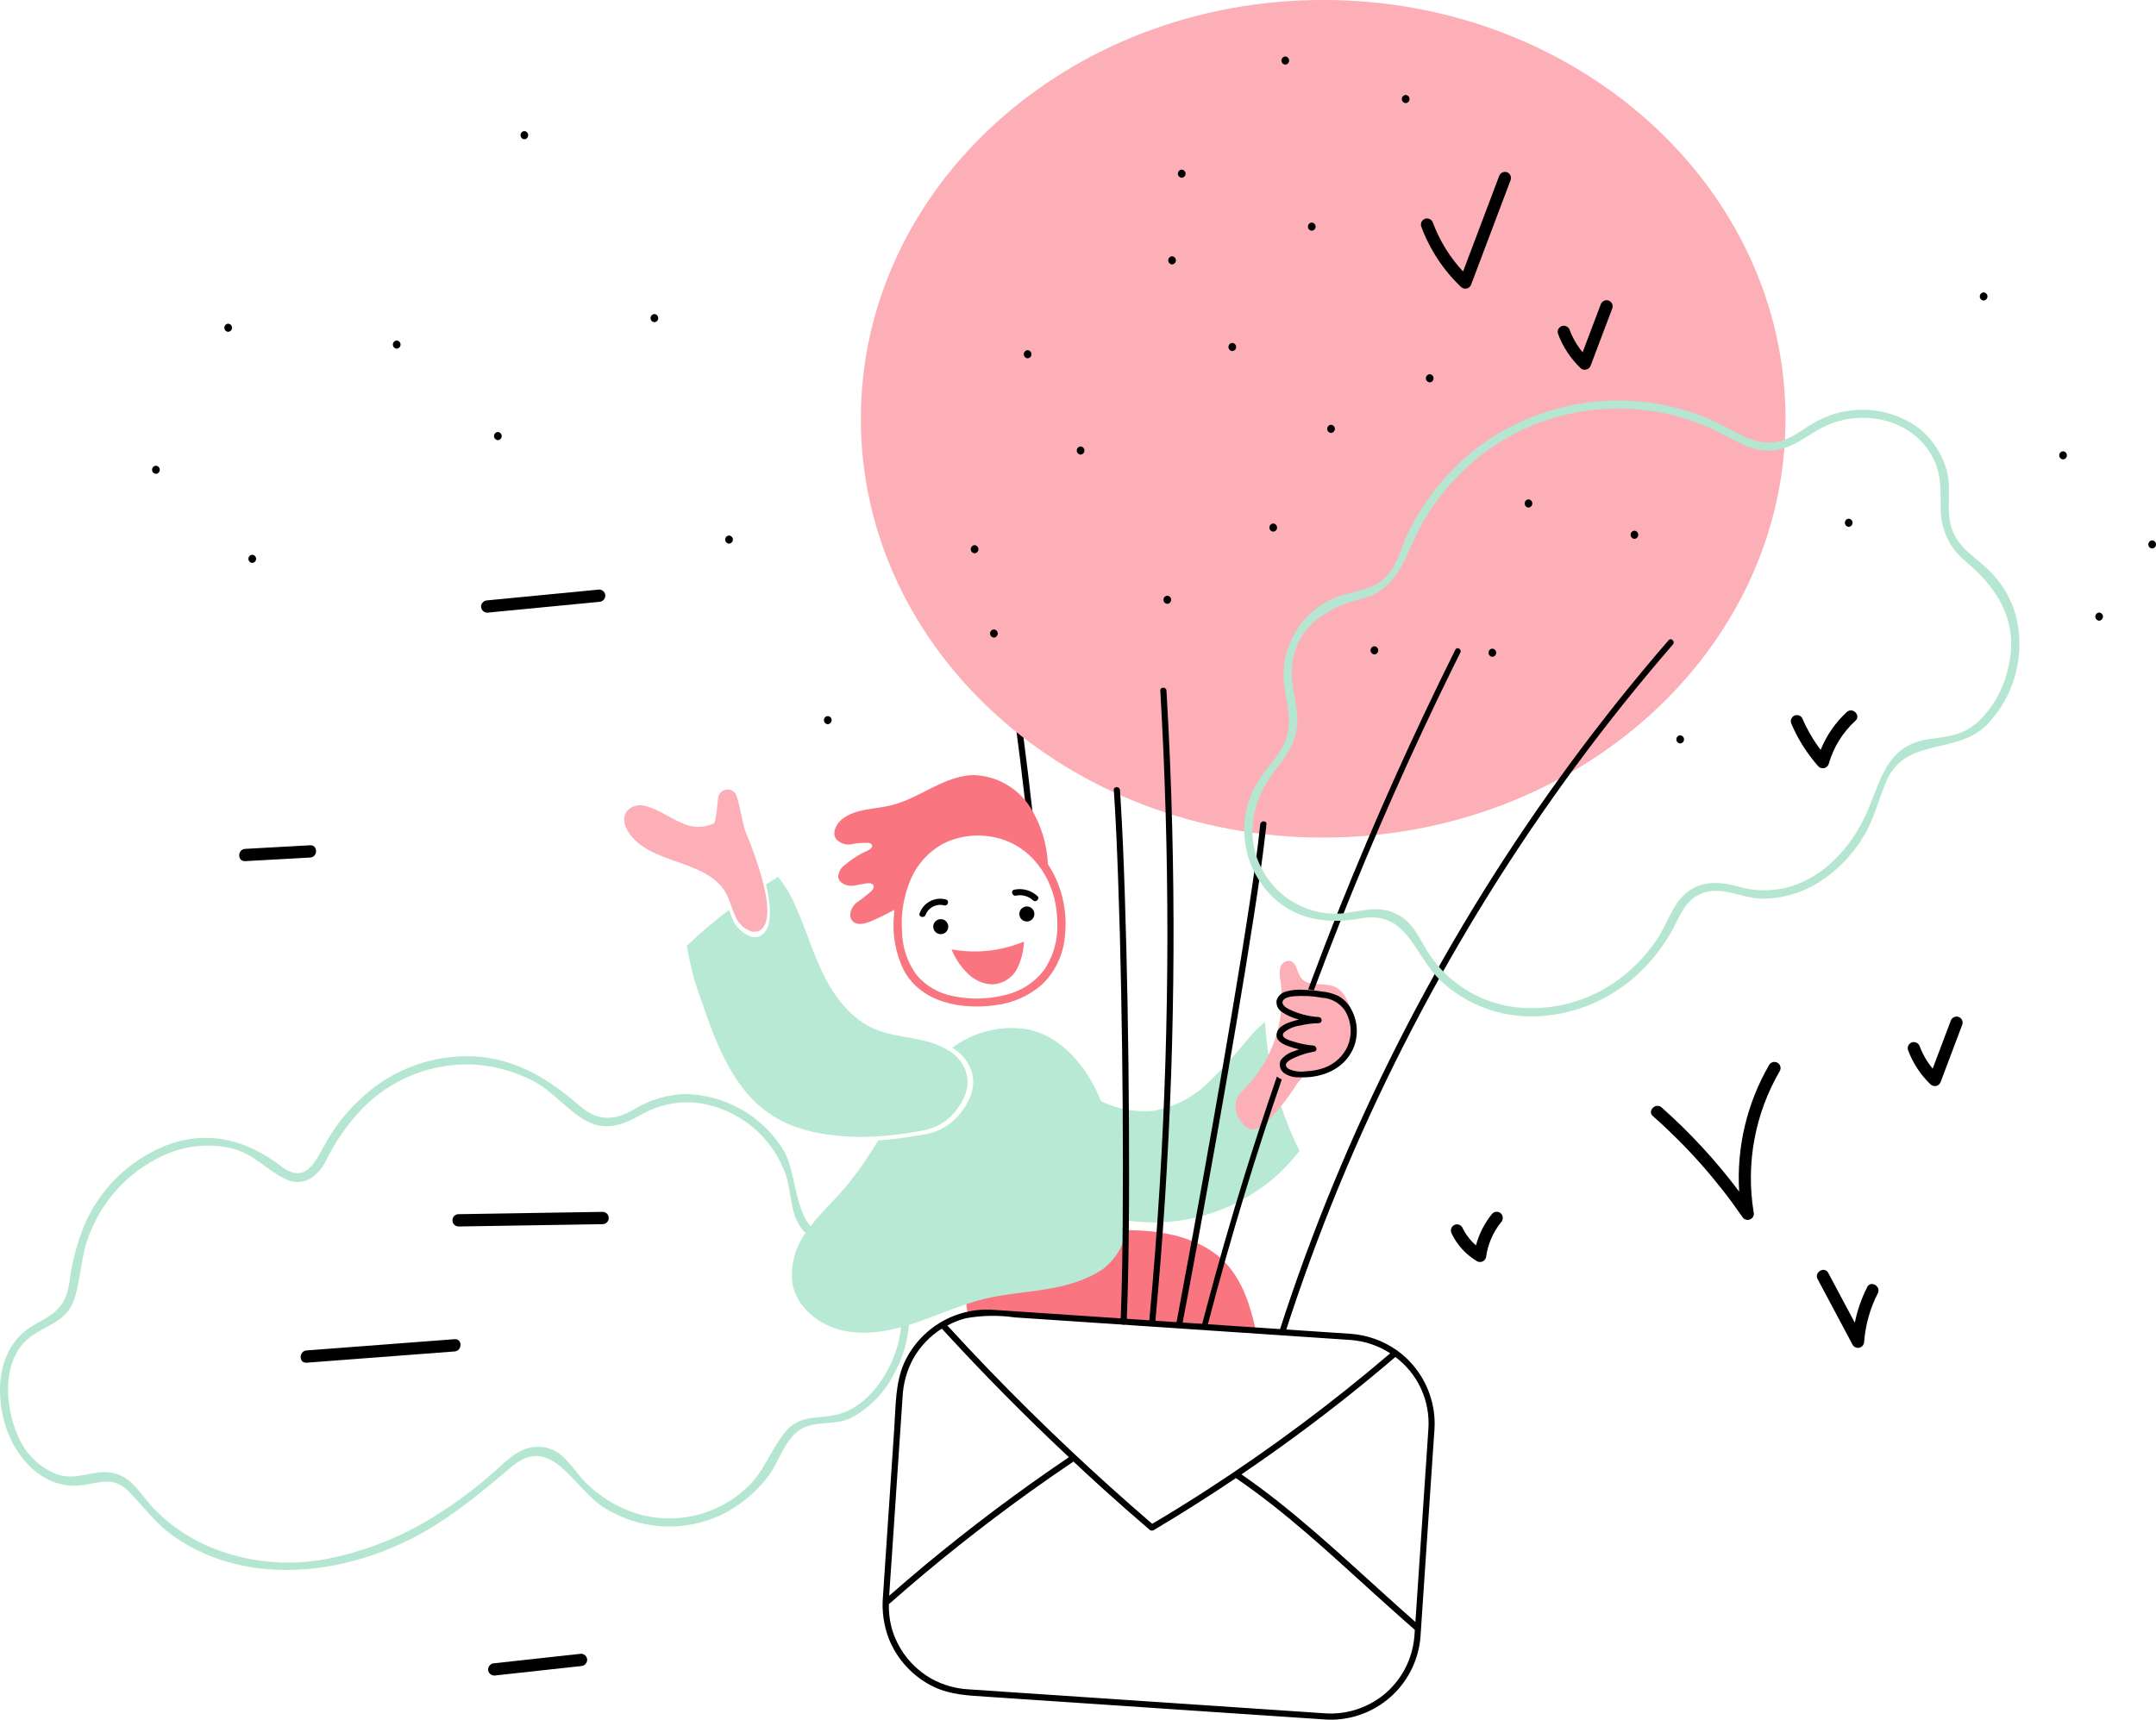 <?xml version="1.0" encoding="UTF-8" standalone="no"?>
<!-- Created with Inkscape (http://www.inkscape.org/) -->

<svg
   width="63.94mm"
   height="51.014mm"
   viewBox="0 0 63.94 51.014"
   version="1.1"
   id="svg2888"
   inkscape:version="1.2.2 (b0a84865, 2022-12-01)"
   sodipodi:docname="ballon.svg"
   xmlns:inkscape="http://www.inkscape.org/namespaces/inkscape"
   xmlns:sodipodi="http://sodipodi.sourceforge.net/DTD/sodipodi-0.dtd"
   xmlns="http://www.w3.org/2000/svg"
   xmlns:svg="http://www.w3.org/2000/svg">
  <sodipodi:namedview
     id="namedview2890"
     pagecolor="#ffffff"
     bordercolor="#666666"
     borderopacity="1.0"
     inkscape:showpageshadow="2"
     inkscape:pageopacity="0.0"
     inkscape:pagecheckerboard="0"
     inkscape:deskcolor="#d1d1d1"
     inkscape:document-units="mm"
     showgrid="false"
     inkscape:zoom="0.2102413"
     inkscape:cx="121.2892"
     inkscape:cy="95.128787"
     inkscape:window-width="1463"
     inkscape:window-height="456"
     inkscape:window-x="0"
     inkscape:window-y="44"
     inkscape:window-maximized="0"
     inkscape:current-layer="layer1" />
  <defs
     id="defs2885" />
  <g
     inkscape:label="Calque 1"
     inkscape:groupmode="layer"
     id="layer1"
     transform="translate(-71.854,-122.993)">
    <path
       d="m 98.411,160.681 c -0.15,-0.238 -0.345,-0.443 -0.575,-0.605 -0.23,-0.162 -0.489,-0.276 -0.764,-0.337 -0.143,-0.042 -0.292,-0.058 -0.441,-0.048 -1.291,-0.006 -1.058,-1.8 -1.549,-2.591 -0.305,-0.492 -0.728,-0.9 -1.229,-1.188 -0.502,-0.289 -1.067,-0.448 -1.645,-0.465 -0.546,0.01 -1.078,0.166 -1.543,0.452 -0.564,0.333 -1.073,0.368 -1.594,-0.081 -0.939,-0.808 -1.872,-1.409 -3.153,-1.488 -1.209,-0.056 -2.391,0.37 -3.288,1.184 -0.47,0.417 -0.864,0.914 -1.162,1.467 -0.305,0.566 -0.6,1.126 -1.272,0.612 -1.018,-0.78 -2.15,-1.093 -3.4,-0.628 -0.55,0.217 -1.05,0.542 -1.472,0.956 -0.422,0.414 -0.757,0.908 -0.985,1.453 -0.213,0.537 -0.356,1.098 -0.427,1.671 -0.123,0.747 -0.434,0.906 -1.055,1.257 -1.058,0.598 -1.175,1.958 -0.829,3.021 0.314,0.967 1.147,1.864 2.244,1.729 0.561,-0.069 0.953,-0.278 1.409,0.194 0.456,0.471 0.808,0.968 1.364,1.349 2.019,1.384 4.661,1.156 6.789,0.152 1.21,-0.571 2.198,-1.402 3.21,-2.256 1.164,-0.981 1.826,0.661 2.712,1.217 0.517,0.33 1.109,0.523 1.722,0.562 0.612,0.039 1.224,-0.079 1.778,-0.342 0.534,-0.265 1.002,-0.648 1.367,-1.121 0.334,-0.429 0.493,-1.112 0.967,-1.407 0.441,-0.276 1,-0.113 1.476,-0.331 0.541,-0.28 0.984,-0.719 1.269,-1.259 0.549,-0.947 0.692,-2.18 0.075,-3.131 z m -1.737,4.275 c -0.589,0.141 -1.11,-0.006 -1.546,0.533 -0.437,0.539 -0.612,1.174 -1.147,1.658 -0.432,0.399 -0.961,0.677 -1.534,0.807 -0.573,0.13 -1.171,0.107 -1.732,-0.067 -0.558,-0.181 -1.065,-0.491 -1.482,-0.904 -0.415,-0.411 -0.655,-0.997 -1.304,-1.065 -0.6,-0.063 -0.98,0.341 -1.389,0.707 -0.493,0.442 -1.019,0.846 -1.576,1.205 -1.024,0.682 -2.172,1.158 -3.378,1.4 -1.238,0.248 -2.524,0.102 -3.674,-0.419 -0.549,-0.257 -1.048,-0.61 -1.474,-1.041 -0.397,-0.404 -0.654,-0.984 -1.268,-1.089 -0.565,-0.097 -1.042,0.248 -1.624,0.05 -0.263,-0.103 -0.502,-0.258 -0.702,-0.457 -0.2,-0.199 -0.357,-0.437 -0.462,-0.699 -0.408,-0.908 -0.487,-2.357 0.45,-2.978 0.522,-0.346 1.036,-0.437 1.242,-1.117 0.186,-0.62 0.185,-1.262 0.435,-1.876 0.209,-0.543 0.527,-1.038 0.935,-1.453 0.408,-0.415 0.898,-0.742 1.438,-0.959 0.586,-0.228 1.227,-0.274 1.84,-0.134 0.658,0.162 1.017,0.629 1.587,0.908 0.534,0.261 0.96,-0.068 1.203,-0.524 0.283,-0.582 0.657,-1.117 1.106,-1.583 0.423,-0.427 0.93,-0.763 1.489,-0.985 0.559,-0.222 1.158,-0.325 1.759,-0.304 0.598,0.033 1.183,0.185 1.721,0.448 0.617,0.302 1.004,0.827 1.57,1.177 0.617,0.381 1.135,0.185 1.711,-0.135 0.518,-0.299 1.12,-0.419 1.713,-0.344 0.589,0.087 1.143,0.335 1.6,0.717 0.457,0.382 0.8,0.883 0.99,1.448 0.182,0.588 0.105,1.257 0.593,1.706 0.187,0.186 0.432,0.304 0.694,0.335 0.055,0.01 0.111,0.013 0.167,0.011 0.162,0.033 0.326,0.054 0.492,0.065 0.975,0.265 1.51,1.311 1.465,2.269 -0.05,1.047 -0.815,2.429 -1.907,2.69 z"
       fill="#b5e6d2"
       id="path2583"
       style="stroke-width:0.265" />
    <path
       d="m 102.5,147.305 c -0.05,-0.441 -0.099,-0.88 -0.152,-1.319 -0.184,-1.507 -0.389,-3.011 -0.617,-4.513 -0.018,-0.116 -0.193,-0.066 -0.176,0.048 0.27,1.785 0.508,3.574 0.715,5.367 0.068,0.144 0.146,0.283 0.232,0.417 z"
       fill="#000000"
       id="path2585"
       style="stroke-width:0.265" />
    <path
       d="m 102.93,148.628 c -0.024,-0.586 -0.197,-1.156 -0.503,-1.657 -0.179,-0.291 -0.427,-0.533 -0.722,-0.705 -0.295,-0.172 -0.628,-0.268 -0.969,-0.28 -0.877,0.01 -1.601,0.69 -2.454,0.898 -0.498,0.121 -1.065,0.092 -1.462,0.417 -0.171,0.139 -0.294,0.393 -0.172,0.578 0.056,0.064 0.127,0.113 0.208,0.141 0.08,0.028 0.167,0.034 0.25,0.018 0.167,-0.035 0.337,-0.048 0.507,-0.039 0.019,0.001 0.037,0.006 0.054,0.015 0.017,0.009 0.031,0.021 0.042,0.036 0.042,0.072 -0.052,0.144 -0.128,0.176 -0.243,0.108 -0.469,0.252 -0.67,0.426 -0.06,0.04 -0.11,0.094 -0.144,0.157 -0.035,0.063 -0.053,0.134 -0.054,0.206 0.025,0.17 0.223,0.259 0.394,0.255 0.171,-0.005 0.336,-0.071 0.507,-0.075 0.025,-0.004 0.051,-0.001 0.074,0.008 0.024,0.009 0.045,0.023 0.062,0.042 0.034,0.052 0,0.122 -0.039,0.169 -0.151,0.134 -0.309,0.258 -0.475,0.372 -0.148,0.137 -0.237,0.389 -0.096,0.533 0.13,0.134 0.353,0.081 0.526,0.01 0.245,-0.101 0.48,-0.22 0.714,-0.346 -0.007,0.066 -0.013,0.134 -0.017,0.201 -0.049,0.549 0.053,1.101 0.297,1.596 0.523,0.964 1.708,1.172 2.709,1.032 0.518,-0.059 1.005,-0.275 1.396,-0.62 0.369,-0.36 0.603,-0.836 0.661,-1.348 0.02,-0.144 0.029,-0.29 0.03,-0.436 0.003,-0.633 -0.18,-1.252 -0.526,-1.781 z m -0.124,3.158 c -0.279,0.355 -0.669,0.606 -1.106,0.714 -0.514,0.138 -1.053,0.153 -1.573,0.044 -0.429,-0.078 -0.817,-0.303 -1.097,-0.637 -0.271,-0.376 -0.42,-0.826 -0.426,-1.29 -0.038,-0.534 0.055,-1.07 0.269,-1.561 0.195,-0.441 0.53,-0.806 0.953,-1.036 0.477,-0.236 1.02,-0.301 1.539,-0.185 1.036,0.223 1.698,1.142 1.822,2.161 0.016,0.138 0.025,0.276 0.025,0.414 0.015,0.49 -0.127,0.972 -0.405,1.375 z"
       fill="#f97580"
       id="path2587"
       style="stroke-width:0.265" />
    <path
       d="m 111.095,147.84 c 7.573,0 13.711,-5.562 13.711,-12.424 0,-6.861 -6.139,-12.424 -13.711,-12.424 -7.573,0 -13.711,5.562 -13.711,12.424 0,6.861 6.139,12.424 13.711,12.424 z"
       fill="#fcafb7"
       id="path2589"
       style="stroke-width:0.265" />
    <path
       d="m 99.754,150.705 c 0.123,0 0.223,-0.1 0.223,-0.223 0,-0.123 -0.1,-0.223 -0.223,-0.223 -0.123,0 -0.223,0.1 -0.223,0.223 0,0.123 0.1,0.223 0.223,0.223 z"
       fill="#000000"
       id="path2591"
       style="stroke-width:0.265" />
    <path
       d="m 109.37,153.311 c -0.173,0.141 -0.333,0.298 -0.477,0.468 -0.382,0.479 -0.795,0.933 -1.236,1.358 -0.445,0.427 -1.009,0.71 -1.618,0.811 -0.66,0.054 -1.318,-0.116 -1.869,-0.482 -0.558,-0.345 -0.999,-0.843 -1.496,-1.271 -0.291,-0.25 -0.967,-0.18 -1.175,0.141 -0.183,0.341 -0.237,0.737 -0.151,1.114 0.249,1.612 1.491,2.999 3.031,3.538 0.778,0.253 1.603,0.328 2.414,0.22 0.811,-0.108 1.587,-0.396 2.272,-0.844 0.511,-0.33 0.96,-0.747 1.328,-1.231 -0.595,-1.192 -0.943,-2.493 -1.023,-3.823 z"
       fill="#b7e9d4"
       id="path2593"
       style="stroke-width:0.265" />
    <path
       d="m 102.307,150.329 c 0.123,0 0.223,-0.1 0.223,-0.223 0,-0.123 -0.1,-0.223 -0.223,-0.223 -0.123,0 -0.223,0.1 -0.223,0.223 0,0.123 0.1,0.223 0.223,0.223 z"
       fill="#000000"
       id="path2595"
       style="stroke-width:0.265" />
    <path
       d="m 102.219,150.926 c -0.007,0.309 -0.09,0.611 -0.243,0.88 -0.075,0.111 -0.174,0.203 -0.289,0.27 -0.116,0.067 -0.245,0.108 -0.378,0.118 -0.239,-0.002 -0.47,-0.085 -0.657,-0.234 -0.256,-0.216 -0.455,-0.493 -0.578,-0.804 0.722,0.132 1.467,0.052 2.145,-0.23 z"
       fill="#f97580"
       id="path2597"
       style="stroke-width:0.265" />
    <path
       d="m 99.302,150.135 c 0.041,-0.107 0.12,-0.196 0.223,-0.248 0.102,-0.052 0.22,-0.065 0.331,-0.036 0.114,0.028 0.163,-0.147 0.049,-0.176 -0.158,-0.041 -0.325,-0.022 -0.469,0.054 -0.144,0.076 -0.254,0.203 -0.309,0.357 -0.042,0.11 0.134,0.157 0.176,0.048 z"
       fill="#000000"
       id="path2599"
       style="stroke-width:0.265" />
    <path
       d="m 101.982,149.562 c 0.089,-0.019 0.182,-0.016 0.27,0.008 0.088,0.024 0.17,0.069 0.237,0.132 0.086,0.079 0.216,-0.05 0.129,-0.129 -0.09,-0.084 -0.2,-0.144 -0.319,-0.177 -0.119,-0.033 -0.244,-0.036 -0.365,-0.01 -0.115,0.024 -0.066,0.2 0.048,0.176 z"
       fill="#000000"
       id="path2601"
       style="stroke-width:0.265" />
    <path
       d="m 101.274,161.937 7.825,0.526 c -0.164,-0.74 -0.401,-1.499 -0.932,-2.039 -0.593,-0.603 -1.466,-0.843 -2.309,-0.915 -1.211,-0.087 -2.428,0.073 -3.575,0.47 -0.423,0.121 -0.821,0.32 -1.172,0.586 -0.175,0.134 -0.318,0.304 -0.421,0.499 -0.103,0.195 -0.163,0.409 -0.176,0.629 0.003,0.102 0.025,0.202 0.065,0.295 0.228,-0.049 0.462,-0.066 0.695,-0.051 z"
       fill="#f97580"
       id="path2603"
       style="stroke-width:0.265" />
    <path
       d="m 93.959,147.653 c -0.068,-0.167 -0.197,-0.933 -0.281,-1.097 -0.026,-0.046 -0.064,-0.083 -0.11,-0.108 -0.046,-0.025 -0.098,-0.037 -0.151,-0.034 -0.052,0.003 -0.103,0.02 -0.146,0.05 -0.043,0.03 -0.077,0.071 -0.098,0.119 -0.052,0.107 -0.056,0.782 -0.158,0.84 -0.147,0.068 -0.308,0.101 -0.47,0.099 -0.162,-0.003 -0.321,-0.042 -0.467,-0.114 -0.375,-0.155 -0.701,-0.414 -1.102,-0.51 -0.139,-0.036 -0.286,-0.016 -0.41,0.056 -0.289,0.178 -0.22,0.498 -0.075,0.723 0.628,0.977 2.32,0.794 2.89,1.807 0.116,0.205 0.169,0.439 0.265,0.655 0.04,0.111 0.104,0.212 0.188,0.295 0.084,0.083 0.184,0.147 0.296,0.188 0.228,0.059 1.044,0.001 -0.169,-2.968 z"
       fill="#fcafb7"
       id="path2605"
       style="stroke-width:0.265" />
    <path
       d="m 121.338,141.987 c -1.008,1.164 -1.968,2.365 -2.882,3.604 -0.915,1.241 -1.781,2.517 -2.597,3.827 -0.816,1.31 -1.578,2.649 -2.288,4.016 -0.707,1.364 -1.361,2.753 -1.96,4.167 -0.598,1.412 -1.14,2.846 -1.625,4.302 -0.061,0.183 -0.121,0.367 -0.18,0.551 -0.035,0.109 0.138,0.156 0.173,0.047 0.47,-1.459 0.998,-2.898 1.582,-4.317 0.584,-1.416 1.223,-2.809 1.918,-4.177 0.691,-1.363 1.435,-2.698 2.232,-4.006 0.797,-1.308 1.643,-2.582 2.538,-3.823 0.898,-1.245 1.845,-2.453 2.84,-3.626 0.125,-0.148 0.252,-0.295 0.378,-0.441 0.075,-0.086 -0.052,-0.212 -0.127,-0.125 z"
       fill="#000000"
       id="path2607"
       style="stroke-width:0.265" />
    <path
       d="m 111.962,153.271 c -0.055,-0.416 -0.181,-0.882 -0.569,-1.022 -0.317,-0.114 -0.747,0.025 -0.951,-0.243 -0.13,-0.171 -0.135,-0.477 -0.347,-0.51 -0.064,-0.002 -0.126,0.018 -0.177,0.057 -0.05,0.039 -0.085,0.095 -0.098,0.158 -0.023,0.125 -0.019,0.255 0.011,0.379 0.024,0.163 0.037,0.328 0.038,0.493 -0.026,0.022 -0.046,0.051 -0.058,0.084 -0.012,0.033 -0.015,0.068 -0.008,0.101 0.009,0.04 0.028,0.077 0.055,0.108 -0.07,0.941 -0.484,1.824 -1.162,2.481 -0.11,0.104 -0.18,0.244 -0.197,0.395 -0.018,0.151 0.019,0.302 0.103,0.429 0.129,0.194 0.275,0.349 0.459,0.312 0.18,-0.053 0.339,-0.161 0.456,-0.308 0.263,-0.279 0.501,-0.581 0.712,-0.901 0.092,-0.161 0.212,-0.304 0.356,-0.421 0.284,-0.004 0.561,-0.079 0.808,-0.219 0.169,-0.1 0.312,-0.238 0.418,-0.403 0.106,-0.165 0.171,-0.352 0.192,-0.547 0.012,-0.142 -2.7e-4,-0.284 -0.037,-0.422 z"
       fill="#fcafb7"
       id="path2609"
       style="stroke-width:0.265" />
    <path
       d="m 111.897,152.876 c -0.087,-0.141 -0.208,-0.257 -0.353,-0.338 -0.159,-0.075 -0.33,-0.12 -0.505,-0.134 -0.18,-0.027 -0.361,-0.044 -0.543,-0.049 -0.167,-0.012 -0.336,0.005 -0.498,0.05 -0.065,0.016 -0.125,0.048 -0.175,0.093 -0.05,0.045 -0.087,0.102 -0.108,0.166 -0.011,0.065 -0.003,0.133 0.023,0.194 0.026,0.061 0.069,0.113 0.124,0.15 0.154,0.105 0.325,0.182 0.505,0.228 l 0.007,0.002 c -0.055,0.013 -0.11,0.028 -0.163,0.044 -0.182,0.059 -0.434,0.139 -0.489,0.35 -0.056,0.211 0.146,0.323 0.311,0.386 0.114,0.043 0.23,0.078 0.348,0.105 -0.046,0.016 -0.093,0.03 -0.139,0.05 -0.157,0.045 -0.296,0.136 -0.4,0.261 -0.032,0.064 -0.042,0.136 -0.027,0.206 0.015,0.07 0.053,0.132 0.109,0.177 0.135,0.097 0.3,0.144 0.466,0.134 0.682,0.034 1.381,-0.257 1.629,-0.933 0.065,-0.188 0.087,-0.387 0.066,-0.584 -0.021,-0.197 -0.086,-0.387 -0.189,-0.557 z m -0.073,1.147 c -0.066,0.147 -0.161,0.28 -0.279,0.39 -0.118,0.111 -0.257,0.196 -0.408,0.253 -0.179,0.066 -0.367,0.101 -0.557,0.106 -0.173,0.026 -0.349,0.002 -0.509,-0.069 -0.228,-0.158 0.077,-0.29 0.206,-0.348 0.177,-0.077 0.362,-0.133 0.553,-0.166 0.108,-0.02 0.071,-0.171 -0.024,-0.179 -0.188,-0.016 -0.374,-0.052 -0.555,-0.108 -0.106,-0.033 -0.457,-0.112 -0.32,-0.28 0.136,-0.112 0.301,-0.183 0.476,-0.205 0.182,-0.045 0.369,-0.068 0.556,-0.07 0.024,-10e-4 0.045,-0.011 0.062,-0.028 0.016,-0.017 0.025,-0.04 0.025,-0.063 0,-0.024 -0.009,-0.046 -0.025,-0.063 -0.016,-0.017 -0.038,-0.027 -0.062,-0.028 -0.313,-0.02 -0.619,-0.102 -0.9,-0.242 -0.084,-0.044 -0.23,-0.142 -0.154,-0.254 0.062,-0.092 0.211,-0.111 0.311,-0.122 0.282,-0.021 0.565,-0.007 0.843,0.044 0.134,0.007 0.264,0.045 0.381,0.11 0.117,0.065 0.217,0.157 0.294,0.267 0.096,0.156 0.154,0.334 0.169,0.517 0.015,0.183 -0.015,0.368 -0.085,0.537 z"
       fill="#000000"
       id="path2611"
       style="stroke-width:0.265" />
    <path
       d="m 106.265,143.479 c 0.142,2.442 0.212,4.886 0.21,7.334 -0.003,2.432 -0.077,4.863 -0.224,7.292 -0.083,1.366 -0.188,2.73 -0.316,4.092 -0.011,0.114 0.171,0.113 0.182,0 0.228,-2.436 0.384,-4.877 0.469,-7.322 0.083,-2.43 0.094,-4.862 0.033,-7.295 -0.034,-1.367 -0.091,-2.734 -0.171,-4.101 -0.007,-0.114 -0.189,-0.115 -0.182,0 z"
       fill="#000000"
       id="path2613"
       style="stroke-width:0.265" />
    <path
       d="m 109.724,154.927 c -0.338,0.985 -0.665,1.972 -0.972,2.967 -0.399,1.292 -0.773,2.591 -1.12,3.898 -0.044,0.166 -0.088,0.331 -0.131,0.497 -0.006,0.021 -0.002,0.044 0.008,0.063 0.011,0.019 0.029,0.033 0.05,0.039 0.021,0.006 0.044,0.003 0.063,-0.008 0.019,-0.011 0.033,-0.029 0.039,-0.05 0.341,-1.308 0.707,-2.609 1.1,-3.903 0.347,-1.144 0.716,-2.282 1.106,-3.413 -0.052,-0.022 -0.101,-0.052 -0.144,-0.089 z"
       fill="#000000"
       id="path2615"
       style="stroke-width:0.265" />
    <path
       d="m 115.015,142.265 c -0.623,1.253 -1.221,2.517 -1.793,3.792 -0.567,1.265 -1.109,2.541 -1.625,3.826 -0.327,0.814 -0.639,1.634 -0.946,2.456 0.055,0.012 0.11,0.024 0.166,0.035 0.239,-0.642 0.485,-1.282 0.737,-1.92 0.513,-1.298 1.052,-2.586 1.617,-3.864 0.561,-1.267 1.147,-2.522 1.758,-3.767 0.078,-0.158 0.156,-0.317 0.235,-0.475 0.048,-0.096 -0.1,-0.181 -0.148,-0.084 z"
       fill="#000000"
       id="path2617"
       style="stroke-width:0.265" />
    <path
       d="m 109.229,147.445 c -0.082,0.781 -0.197,1.558 -0.314,2.333 -0.16,1.055 -0.331,2.108 -0.509,3.16 -0.193,1.15 -0.392,2.3 -0.595,3.449 -0.189,1.071 -0.382,2.141 -0.578,3.211 -0.149,0.813 -0.3,1.625 -0.453,2.438 l -0.043,0.226 c -0.022,0.114 0.153,0.163 0.175,0.048 0.148,-0.775 0.293,-1.552 0.435,-2.328 0.193,-1.054 0.384,-2.108 0.572,-3.163 0.204,-1.149 0.403,-2.299 0.599,-3.449 0.181,-1.072 0.358,-2.144 0.524,-3.219 0.127,-0.824 0.251,-1.65 0.345,-2.478 0.009,-0.076 0.017,-0.153 0.025,-0.229 0.012,-0.116 -0.17,-0.115 -0.182,0 z"
       fill="#000000"
       id="path2619"
       style="stroke-width:0.265" />
    <path
       d="m 131.609,141.153 c -0.16,-0.499 -0.447,-0.947 -0.832,-1.302 -0.405,-0.374 -0.844,-0.619 -1.035,-1.167 -0.194,-0.557 0,-1.146 -0.151,-1.717 -0.144,-0.546 -0.475,-1.024 -0.936,-1.35 -0.43,-0.283 -0.928,-0.444 -1.443,-0.466 -0.514,-0.023 -1.024,0.094 -1.478,0.338 -0.458,0.243 -0.794,0.6 -1.344,0.63 -0.599,0.034 -1.065,-0.334 -1.581,-0.576 -1.105,-0.525 -2.33,-0.748 -3.549,-0.645 -1.219,0.102 -2.39,0.526 -3.392,1.228 -0.922,0.663 -1.674,1.534 -2.196,2.542 -0.233,0.452 -0.336,1.013 -0.679,1.398 -0.441,0.496 -1.118,0.439 -1.677,0.716 -0.497,0.244 -0.899,0.646 -1.143,1.143 -0.243,0.497 -0.315,1.062 -0.202,1.604 0.091,0.513 0.191,0.962 -0.012,1.471 -0.201,0.503 -0.652,0.856 -0.896,1.342 -0.237,0.458 -0.341,0.973 -0.3,1.486 0.04,0.514 0.223,1.006 0.528,1.421 0.715,0.973 1.781,1.198 2.91,0.99 1.384,-0.255 1.572,1.07 2.38,1.847 0.399,0.375 0.873,0.662 1.39,0.842 0.517,0.18 1.067,0.25 1.613,0.205 1.036,-0.077 2.018,-0.497 2.789,-1.193 0.405,-0.365 0.75,-0.79 1.024,-1.261 0.268,-0.458 0.403,-0.992 0.948,-1.192 0.579,-0.215 1.168,0.154 1.758,0.165 0.606,0.002 1.2,-0.17 1.711,-0.497 0.528,-0.339 0.971,-0.794 1.296,-1.331 0.329,-0.531 0.449,-1.11 0.695,-1.671 0.573,-1.304 2.056,-0.752 2.966,-1.65 0.423,-0.435 0.723,-0.973 0.87,-1.561 0.147,-0.588 0.136,-1.205 -0.032,-1.787 z m -0.232,1.783 c -0.139,0.545 -0.424,1.041 -0.824,1.436 -0.459,0.43 -0.882,0.465 -1.471,0.544 -1.313,0.176 -1.438,1.255 -1.9,2.258 -0.432,0.939 -1.198,1.796 -2.207,2.112 -0.511,0.156 -1.056,0.158 -1.568,0.007 -0.555,-0.149 -1.103,-0.194 -1.57,0.212 -0.397,0.344 -0.554,0.931 -0.846,1.36 -0.318,0.472 -0.716,0.885 -1.178,1.218 -0.912,0.657 -2.044,0.933 -3.156,0.77 -0.485,-0.079 -0.949,-0.256 -1.363,-0.52 -0.414,-0.265 -0.769,-0.611 -1.044,-1.019 -0.295,-0.441 -0.45,-0.931 -0.948,-1.192 -0.528,-0.276 -0.983,-0.121 -1.531,-0.043 -0.493,0.063 -0.992,-0.025 -1.434,-0.252 -0.442,-0.227 -0.804,-0.582 -1.04,-1.019 -0.548,-0.988 -0.301,-2.097 0.367,-2.955 0.306,-0.393 0.567,-0.725 0.646,-1.235 0.094,-0.607 -0.179,-1.167 -0.144,-1.77 0.07,-1.217 0.982,-1.816 2.052,-2.085 1.206,-0.304 1.315,-1.413 1.874,-2.348 0.516,-0.864 1.212,-1.605 2.04,-2.175 0.95,-0.635 2.047,-1.017 3.187,-1.107 1.139,-0.09 2.283,0.112 3.322,0.589 0.55,0.249 1.021,0.636 1.652,0.638 0.719,0.003 1.113,-0.466 1.722,-0.74 1.073,-0.483 2.45,-0.215 3.09,0.819 0.341,0.551 0.298,1.062 0.304,1.674 0.004,0.302 0.076,0.6 0.21,0.871 0.134,0.271 0.328,0.508 0.566,0.695 1.012,0.859 1.577,1.889 1.193,3.255 z"
       fill="#b5e6d2"
       id="path2621"
       style="stroke-width:0.265" />
    <path
       d="m 124.324,154.58 c -0.662,1.139 -0.972,2.448 -0.892,3.762 -0.68,-0.908 -1.451,-1.744 -2.3,-2.497 -0.175,-0.154 -0.434,0.102 -0.258,0.258 1.004,0.886 1.895,1.891 2.655,2.993 0.023,0.037 0.059,0.064 0.1,0.077 0.042,0.013 0.086,0.011 0.126,-0.006 0.04,-0.017 0.073,-0.048 0.093,-0.086 0.019,-0.039 0.025,-0.083 0.014,-0.126 -0.237,-1.445 0.038,-2.927 0.776,-4.192 0.022,-0.042 0.028,-0.09 0.015,-0.135 -0.013,-0.045 -0.043,-0.084 -0.083,-0.108 -0.041,-0.024 -0.089,-0.031 -0.135,-0.02 -0.046,0.011 -0.086,0.04 -0.111,0.079 z"
       fill="#000000"
       id="path2623"
       style="stroke-width:0.265" />
    <path
       d="m 129.928,153.155 c -0.046,-0.012 -0.096,-0.005 -0.138,0.019 -0.042,0.024 -0.072,0.062 -0.086,0.108 l -0.533,1.411 c -0.163,-0.195 -0.292,-0.416 -0.382,-0.654 -0.014,-0.046 -0.045,-0.085 -0.087,-0.108 -0.042,-0.024 -0.091,-0.03 -0.137,-0.019 -0.047,0.013 -0.086,0.044 -0.11,0.086 -0.024,0.042 -0.03,0.092 -0.018,0.138 0.143,0.388 0.372,0.739 0.67,1.025 0.023,0.022 0.051,0.037 0.082,0.045 0.031,0.008 0.063,0.008 0.093,-2.7e-4 0.03,-0.008 0.059,-0.024 0.081,-0.046 0.022,-0.022 0.039,-0.049 0.048,-0.08 l 0.642,-1.702 c 0.013,-0.047 0.006,-0.096 -0.018,-0.138 -0.024,-0.042 -0.063,-0.073 -0.11,-0.086 z"
       fill="#000000"
       id="path2625"
       style="stroke-width:0.265" />
    <path
       d="m 127.229,161.175 c -0.169,0.334 -0.292,0.689 -0.368,1.056 L 126.074,160.754 c -0.11,-0.207 -0.425,-0.022 -0.315,0.184 l 1.04,1.953 c 0.021,0.034 0.052,0.059 0.089,0.074 0.036,0.015 0.077,0.017 0.115,0.006 0.038,-0.01 0.072,-0.033 0.096,-0.064 0.024,-0.031 0.038,-0.069 0.039,-0.108 0.039,-0.502 0.176,-0.991 0.405,-1.44 0.106,-0.208 -0.208,-0.393 -0.315,-0.184 z"
       fill="#000000"
       id="path2627"
       style="stroke-width:0.265" />
    <path
       d="m 126.622,144.117 c -0.337,0.312 -0.601,0.694 -0.773,1.12 -0.22,-0.29 -0.404,-0.606 -0.547,-0.941 -0.024,-0.042 -0.064,-0.072 -0.111,-0.084 -0.047,-0.012 -0.096,-0.006 -0.138,0.018 -0.041,0.025 -0.071,0.065 -0.083,0.111 -0.012,0.047 -0.006,0.096 0.017,0.138 0.197,0.457 0.466,0.88 0.797,1.253 0.023,0.022 0.051,0.038 0.082,0.046 0.031,0.008 0.063,0.008 0.093,0 0.031,-0.008 0.059,-0.024 0.082,-0.046 0.023,-0.022 0.039,-0.05 0.048,-0.08 0.14,-0.491 0.414,-0.933 0.791,-1.278 0.174,-0.158 -0.085,-0.416 -0.257,-0.257 z"
       fill="#000000"
       id="path2629"
       style="stroke-width:0.265" />
    <path
       d="m 116.37,158.993 c -0.034,-0.034 -0.081,-0.053 -0.129,-0.053 -0.048,0 -0.095,0.019 -0.129,0.053 -0.228,0.276 -0.393,0.598 -0.485,0.944 -0.171,-0.147 -0.31,-0.329 -0.406,-0.533 -0.025,-0.042 -0.065,-0.072 -0.111,-0.084 -0.047,-0.012 -0.096,-0.006 -0.138,0.018 -0.041,0.025 -0.071,0.065 -0.083,0.111 -0.012,0.047 -0.006,0.096 0.017,0.138 0.163,0.341 0.424,0.626 0.749,0.819 0.024,0.014 0.051,0.022 0.079,0.024 0.028,0.002 0.056,-0.003 0.082,-0.013 0.026,-0.011 0.049,-0.027 0.068,-0.048 0.018,-0.021 0.032,-0.045 0.04,-0.072 0.05,-0.383 0.205,-0.745 0.447,-1.046 0.033,-0.035 0.051,-0.081 0.051,-0.129 0,-0.048 -0.018,-0.094 -0.051,-0.129 z"
       fill="#000000"
       id="path2631"
       style="stroke-width:0.265" />
    <path
       d="m 119.547,131.905 c -0.047,-0.012 -0.096,-0.005 -0.138,0.019 -0.042,0.024 -0.073,0.062 -0.086,0.108 l -0.533,1.411 c -0.163,-0.195 -0.292,-0.416 -0.382,-0.654 -0.014,-0.046 -0.045,-0.085 -0.087,-0.108 -0.042,-0.024 -0.091,-0.03 -0.137,-0.019 -0.046,0.013 -0.086,0.044 -0.11,0.086 -0.024,0.042 -0.03,0.092 -0.018,0.138 0.143,0.388 0.372,0.738 0.67,1.025 0.023,0.022 0.051,0.037 0.082,0.045 0.031,0.008 0.063,0.008 0.093,-5.3e-4 0.031,-0.008 0.059,-0.024 0.081,-0.046 0.023,-0.022 0.039,-0.049 0.049,-0.08 0.214,-0.567 0.428,-1.134 0.643,-1.701 0.012,-0.047 0.006,-0.096 -0.018,-0.138 -0.024,-0.042 -0.063,-0.073 -0.11,-0.086 z"
       fill="#000000"
       id="path2633"
       style="stroke-width:0.265" />
    <path
       d="m 116.534,128.098 c -0.046,-0.012 -0.096,-0.005 -0.138,0.018 -0.042,0.024 -0.072,0.063 -0.086,0.109 l -1.066,2.822 c -0.389,-0.417 -0.692,-0.907 -0.892,-1.441 -0.014,-0.046 -0.045,-0.085 -0.087,-0.108 -0.042,-0.024 -0.091,-0.03 -0.137,-0.019 -0.046,0.013 -0.086,0.044 -0.11,0.086 -0.024,0.042 -0.03,0.091 -0.018,0.138 0.251,0.684 0.656,1.301 1.183,1.803 0.023,0.022 0.051,0.037 0.082,0.045 0.03,0.008 0.063,0.008 0.093,-2.6e-4 0.03,-0.008 0.059,-0.024 0.081,-0.046 0.023,-0.022 0.039,-0.05 0.048,-0.08 0.391,-1.035 0.782,-2.069 1.172,-3.104 0.012,-0.047 0.006,-0.096 -0.018,-0.138 -0.024,-0.042 -0.063,-0.073 -0.11,-0.086 z"
       fill="#000000"
       id="path2635"
       style="stroke-width:0.265" />
    <path
       d="m 113.662,163.38 c -0.106,-0.11 -0.221,-0.211 -0.344,-0.301 -0.012,-0.016 -0.029,-0.029 -0.049,-0.036 -0.4,-0.28 -0.869,-0.446 -1.356,-0.482 l -1.027,-0.069 -2.478,-0.166 -3.023,-0.203 -2.664,-0.179 c -0.466,-0.032 -0.931,-0.063 -1.398,-0.094 -0.552,-0.041 -1.102,0.09 -1.578,0.373 -0.475,0.283 -0.852,0.705 -1.08,1.209 -0.261,0.595 -0.246,1.276 -0.289,1.913 l -0.194,2.884 c -0.048,0.711 -0.096,1.422 -0.143,2.132 -0.037,0.42 0.022,0.843 0.172,1.238 0.25,0.63 0.729,1.144 1.341,1.437 0.506,0.239 1.035,0.255 1.577,0.292 l 2.202,0.148 2.984,0.201 2.824,0.19 1.791,0.12 c 0.144,0.01 0.289,0.022 0.434,0.021 0.669,-0.011 1.31,-0.274 1.795,-0.735 0.485,-0.461 0.779,-1.088 0.824,-1.756 0.012,-0.17 0.022,-0.341 0.034,-0.511 l 0.179,-2.658 0.172,-2.558 c 0.012,-0.183 0.031,-0.367 0.033,-0.551 0.002,-0.692 -0.263,-1.358 -0.741,-1.858 z m -11.714,-1.306 2.209,0.148 2.928,0.197 2.796,0.188 1.784,0.12 0.248,0.017 c 0.417,0.032 0.82,0.167 1.171,0.395 -1.725,1.473 -3.545,2.83 -5.45,4.062 -0.529,0.342 -1.065,0.675 -1.609,0.997 -1.674,-1.439 -3.28,-2.953 -4.815,-4.542 -0.426,-0.441 -0.846,-0.888 -1.26,-1.342 0.173,-0.093 0.356,-0.165 0.546,-0.215 0.48,-0.086 0.971,-0.094 1.453,-0.025 z m -3.66,7.32 0.191,-2.844 0.142,-2.11 c 0.018,-0.401 0.127,-0.793 0.318,-1.146 0.205,-0.361 0.496,-0.666 0.847,-0.887 1.207,1.319 2.463,2.591 3.768,3.814 -1.479,1 -2.907,2.071 -4.282,3.214 -0.353,0.294 -0.701,0.594 -1.047,0.896 0,-0.016 0,-0.032 0.002,-0.048 0.02,-0.297 0.04,-0.593 0.06,-0.889 z m 14.579,3.893 c -0.486,0.383 -1.097,0.573 -1.714,0.532 -0.366,-0.023 -0.732,-0.049 -1.098,-0.074 l -2.464,-0.166 -2.973,-0.2 -2.624,-0.176 -1.414,-0.095 c -0.381,-0.021 -0.753,-0.126 -1.089,-0.308 -0.294,-0.165 -0.552,-0.386 -0.759,-0.652 -0.207,-0.266 -0.358,-0.571 -0.444,-0.897 -0.054,-0.221 -0.079,-0.449 -0.073,-0.677 0.009,-0.004 0.017,-0.008 0.024,-0.014 1.341,-1.182 2.741,-2.296 4.194,-3.337 0.409,-0.293 0.822,-0.58 1.24,-0.861 0.006,-0.004 0.011,-0.009 0.015,-0.015 0.278,0.26 0.555,0.52 0.838,0.775 0.468,0.424 0.942,0.841 1.422,1.252 0.01,0.009 0.022,0.016 0.035,0.02 0.013,0.004 0.027,0.005 0.04,0.002 0.017,0.001 0.033,-0.003 0.047,-0.012 0.827,-0.491 1.639,-1.006 2.437,-1.543 l 0.002,0.002 c 1.471,1.003 2.776,2.227 4.093,3.419 0.401,0.363 0.805,0.723 1.211,1.081 -0.004,0.064 -0.008,0.129 -0.013,0.193 -0.028,0.341 -0.125,0.672 -0.285,0.973 -0.161,0.302 -0.381,0.567 -0.649,0.78 z m 1.347,-7.892 c -0.035,0.561 -0.075,1.122 -0.113,1.683 l -0.195,2.905 c -0.025,0.375 -0.051,0.751 -0.076,1.126 -1.355,-1.192 -2.655,-2.451 -4.07,-3.572 -0.354,-0.281 -0.717,-0.55 -1.089,-0.807 1.068,-0.724 2.108,-1.487 3.12,-2.29 0.489,-0.388 0.97,-0.785 1.445,-1.192 0.33,0.247 0.593,0.573 0.764,0.948 0.171,0.375 0.245,0.788 0.214,1.199 z"
       fill="#000000"
       id="path2637"
       style="stroke-width:0.265" />
    <path
       d="m 86.511,172.699 2.575,-0.282 c 0.048,-0.001 0.093,-0.021 0.127,-0.055 0.034,-0.034 0.053,-0.08 0.055,-0.128 -2.65e-4,-0.048 -0.02,-0.094 -0.054,-0.128 -0.034,-0.034 -0.08,-0.053 -0.128,-0.054 l -2.575,0.282 c -0.048,0.001 -0.093,0.021 -0.127,0.055 -0.034,0.034 -0.054,0.079 -0.055,0.127 2.65e-4,0.048 0.02,0.094 0.054,0.128 0.034,0.034 0.08,0.053 0.129,0.054 z"
       fill="#000000"
       id="path2639"
       style="stroke-width:0.265" />
    <path
       d="m 80.945,163.418 4.391,-0.334 c 0.233,-0.018 0.234,-0.382 0,-0.364 l -4.391,0.334 c -0.232,0.018 -0.234,0.382 0,0.364 z"
       fill="#000000"
       id="path2641"
       style="stroke-width:0.265" />
    <path
       d="m 85.445,159.377 4.286,-0.069 c 0.047,-0.002 0.092,-0.021 0.125,-0.056 0.033,-0.034 0.051,-0.079 0.051,-0.127 0,-0.047 -0.018,-0.093 -0.051,-0.126 -0.033,-0.034 -0.078,-0.054 -0.125,-0.056 l -4.286,0.069 c -0.047,0.002 -0.091,0.022 -0.123,0.056 -0.032,0.034 -0.05,0.079 -0.05,0.126 0,0.047 0.018,0.092 0.05,0.126 0.032,0.034 0.076,0.054 0.123,0.056 z"
       fill="#000000"
       id="path2643"
       style="stroke-width:0.265" />
    <path
       d="m 79.124,148.539 1.928,-0.107 c 0.233,-0.013 0.235,-0.377 0,-0.364 l -1.928,0.107 c -0.233,0.013 -0.235,0.377 0,0.364 z"
       fill="#000000"
       id="path2645"
       style="stroke-width:0.265" />
    <path
       d="m 86.303,141.168 3.321,-0.321 c 0.048,-0.001 0.093,-0.021 0.127,-0.055 0.034,-0.034 0.054,-0.079 0.055,-0.127 -2.64e-4,-0.048 -0.02,-0.095 -0.054,-0.129 -0.034,-0.034 -0.08,-0.053 -0.128,-0.054 l -3.321,0.321 c -0.048,0.001 -0.093,0.021 -0.127,0.054 -0.034,0.034 -0.054,0.08 -0.055,0.128 2.65e-4,0.048 0.02,0.094 0.054,0.129 0.034,0.034 0.08,0.053 0.129,0.054 z"
       fill="#000000"
       id="path2647"
       style="stroke-width:0.265" />
    <path
       d="m 105.294,159.014 c -0.11,-1.035 -0.336,-2.054 -0.673,-3.039 -0.36,-1.1 -1.124,-2.18 -2.252,-2.439 -0.396,-0.071 -0.802,-0.06 -1.193,0.033 -0.391,0.093 -0.759,0.266 -1.081,0.507 0.013,0.008 0.027,0.015 0.04,0.024 0.216,0.135 0.387,0.331 0.492,0.564 0.211,0.496 0.022,0.948 -0.281,1.343 -0.258,0.335 -0.632,0.561 -1.047,0.633 -0.463,0.081 -0.935,0.152 -1.403,0.186 -0.29,0.491 -0.618,0.959 -0.98,1.4 -0.365,0.426 -0.786,0.805 -1.111,1.262 -0.175,0.22 -0.305,0.472 -0.383,0.742 -0.078,0.27 -0.101,0.553 -0.069,0.832 0.129,0.715 0.792,1.246 1.502,1.403 0.709,0.157 1.451,0.004 2.139,-0.228 0.688,-0.232 1.351,-0.542 2.057,-0.713 1.174,-0.283 2.433,-0.171 3.507,-0.879 0.247,-0.19 0.444,-0.438 0.573,-0.722 0.129,-0.284 0.185,-0.596 0.164,-0.907 z"
       fill="#b7e9d4"
       id="path2649"
       style="stroke-width:0.265" />
    <path
       d="m 100.465,154.693 c -0.097,-0.216 -0.256,-0.398 -0.457,-0.523 -0.673,-0.438 -1.498,-0.347 -2.205,-0.647 -0.719,-0.305 -1.219,-0.976 -1.557,-1.68 -0.338,-0.704 -0.548,-1.463 -0.89,-2.165 -0.113,-0.242 -0.257,-0.469 -0.428,-0.674 -0.12,0.073 -0.237,0.151 -0.355,0.227 0.363,1.572 -0.243,1.602 -0.446,1.549 -0.13,-0.047 -0.247,-0.121 -0.344,-0.219 -0.097,-0.097 -0.172,-0.215 -0.219,-0.344 -0.034,-0.075 -0.062,-0.152 -0.09,-0.229 -0.438,0.327 -0.854,0.682 -1.248,1.061 0.087,0.556 0.232,1.103 0.431,1.629 0.437,1.285 0.95,2.663 2.089,3.4 0.75,0.485 1.673,0.62 2.566,0.642 0.645,-0.002 1.287,-0.066 1.92,-0.193 0.386,-0.067 0.734,-0.277 0.973,-0.588 0.282,-0.367 0.457,-0.786 0.261,-1.247 z"
       fill="#b7e9d4"
       id="path2651"
       style="stroke-width:0.265" />
    <path
       d="m 104.886,146.43 c 0.059,0.864 0.095,1.729 0.126,2.595 0.04,1.099 0.07,2.198 0.09,3.297 0.024,1.185 0.04,2.369 0.048,3.553 0.008,1.117 0.008,2.235 0,3.354 -0.007,0.9 -0.02,1.8 -0.053,2.7 -0.003,0.091 -0.007,0.181 -0.011,0.272 -0.005,0.117 0.176,0.117 0.182,0 0.037,-0.865 0.051,-1.731 0.061,-2.597 0.012,-1.099 0.013,-2.199 0.006,-3.298 -0.006,-1.185 -0.02,-2.369 -0.042,-3.553 -0.02,-1.117 -0.049,-2.235 -0.085,-3.353 -0.03,-0.9 -0.066,-1.799 -0.122,-2.697 -0.006,-0.091 -0.012,-0.181 -0.018,-0.272 -0.008,-0.116 -0.19,-0.117 -0.182,0 z"
       fill="#000000"
       id="path2653"
       style="stroke-width:0.265" />
    <path
       d="m 102.33,133.38 c -0.031,0.002 -0.06,0.015 -0.081,0.038 -0.021,0.022 -0.033,0.052 -0.033,0.083 0,0.031 0.012,0.061 0.033,0.083 0.021,0.022 0.05,0.036 0.081,0.038 0.031,-0.002 0.06,-0.015 0.081,-0.038 0.021,-0.023 0.033,-0.052 0.033,-0.083 0,-0.031 -0.012,-0.061 -0.033,-0.083 -0.021,-0.022 -0.05,-0.036 -0.081,-0.038 z"
       fill="#000000"
       id="path2655"
       style="stroke-width:0.265" />
    <path
       d="m 103.901,136.237 c -0.031,0.002 -0.06,0.015 -0.081,0.038 -0.021,0.023 -0.033,0.052 -0.033,0.083 0,0.031 0.012,0.061 0.033,0.083 0.021,0.022 0.05,0.036 0.081,0.038 0.031,-0.002 0.06,-0.016 0.081,-0.038 0.021,-0.022 0.033,-0.052 0.033,-0.083 0,-0.031 -0.012,-0.061 -0.033,-0.083 -0.021,-0.022 -0.05,-0.036 -0.081,-0.038 z"
       fill="#000000"
       id="path2657"
       style="stroke-width:0.265" />
    <path
       d="m 108.4,133.166 c -0.031,0.002 -0.06,0.015 -0.081,0.038 -0.021,0.022 -0.033,0.052 -0.033,0.083 0,0.031 0.012,0.061 0.033,0.083 0.021,0.022 0.05,0.036 0.081,0.038 0.031,-0.002 0.06,-0.016 0.081,-0.038 0.021,-0.022 0.033,-0.052 0.033,-0.083 0,-0.031 -0.012,-0.061 -0.033,-0.083 -0.021,-0.023 -0.05,-0.036 -0.081,-0.038 z"
       fill="#000000"
       id="path2659"
       style="stroke-width:0.265" />
    <path
       d="m 109.614,138.522 c -0.031,0.002 -0.06,0.015 -0.081,0.038 -0.021,0.022 -0.033,0.052 -0.033,0.083 0,0.031 0.012,0.061 0.033,0.083 0.021,0.022 0.05,0.036 0.081,0.038 0.031,-0.002 0.06,-0.015 0.081,-0.038 0.021,-0.022 0.033,-0.052 0.033,-0.083 0,-0.031 -0.012,-0.061 -0.033,-0.083 -0.021,-0.022 -0.05,-0.036 -0.081,-0.038 z"
       fill="#000000"
       id="path2661"
       style="stroke-width:0.265" />
    <path
       d="m 111.328,135.594 c -0.031,0.002 -0.06,0.015 -0.081,0.038 -0.021,0.022 -0.033,0.052 -0.033,0.083 0,0.031 0.012,0.061 0.033,0.083 0.021,0.022 0.05,0.036 0.081,0.038 0.031,-0.002 0.06,-0.015 0.081,-0.038 0.021,-0.022 0.033,-0.052 0.033,-0.083 0,-0.031 -0.012,-0.061 -0.033,-0.083 -0.021,-0.022 -0.05,-0.036 -0.081,-0.038 z"
       fill="#000000"
       id="path2663"
       style="stroke-width:0.265" />
    <path
       d="m 114.255,134.094 c -0.031,0.002 -0.06,0.015 -0.081,0.038 -0.021,0.022 -0.033,0.052 -0.033,0.083 0,0.031 0.012,0.061 0.033,0.083 0.021,0.022 0.05,0.036 0.081,0.038 0.031,-0.002 0.06,-0.015 0.081,-0.038 0.021,-0.022 0.033,-0.052 0.033,-0.083 0,-0.031 -0.012,-0.061 -0.033,-0.083 -0.021,-0.022 -0.05,-0.036 -0.081,-0.038 z"
       fill="#000000"
       id="path2665"
       style="stroke-width:0.265" />
    <path
       d="m 110.757,129.595 c -0.031,0.002 -0.06,0.016 -0.081,0.038 -0.021,0.022 -0.033,0.052 -0.033,0.083 0,0.031 0.012,0.061 0.033,0.083 0.021,0.023 0.05,0.036 0.081,0.038 0.031,-0.002 0.06,-0.015 0.081,-0.038 0.021,-0.022 0.033,-0.052 0.033,-0.083 0,-0.031 -0.012,-0.061 -0.033,-0.083 -0.021,-0.022 -0.05,-0.036 -0.081,-0.038 z"
       fill="#000000"
       id="path2667"
       style="stroke-width:0.265" />
    <path
       d="m 106.614,130.595 c -0.031,0.002 -0.06,0.015 -0.081,0.038 -0.021,0.022 -0.033,0.052 -0.033,0.083 0,0.031 0.012,0.061 0.033,0.083 0.021,0.022 0.05,0.036 0.081,0.038 0.031,-0.002 0.06,-0.015 0.081,-0.038 0.021,-0.022 0.033,-0.052 0.033,-0.083 0,-0.031 -0.012,-0.061 -0.033,-0.083 -0.021,-0.022 -0.05,-0.036 -0.081,-0.038 z"
       fill="#000000"
       id="path2669"
       style="stroke-width:0.265" />
    <path
       d="m 109.971,124.668 c -0.031,0.002 -0.06,0.015 -0.081,0.038 -0.021,0.023 -0.033,0.052 -0.033,0.083 0,0.031 0.012,0.061 0.033,0.083 0.021,0.022 0.05,0.036 0.081,0.038 0.031,-0.002 0.06,-0.015 0.081,-0.038 0.021,-0.022 0.033,-0.052 0.033,-0.083 0,-0.031 -0.012,-0.061 -0.033,-0.083 -0.021,-0.022 -0.05,-0.036 -0.081,-0.038 z"
       fill="#000000"
       id="path2671"
       style="stroke-width:0.265" />
    <path
       d="m 113.542,125.81 c -0.031,0.002 -0.06,0.016 -0.081,0.038 -0.021,0.022 -0.033,0.052 -0.033,0.083 0,0.031 0.012,0.061 0.033,0.083 0.021,0.022 0.05,0.036 0.081,0.038 0.031,-0.002 0.06,-0.016 0.081,-0.038 0.021,-0.022 0.033,-0.052 0.033,-0.083 0,-0.031 -0.012,-0.061 -0.033,-0.083 -0.021,-0.022 -0.05,-0.036 -0.081,-0.038 z"
       fill="#000000"
       id="path2673"
       style="stroke-width:0.265" />
    <path
       d="m 106.9,128.024 c -0.031,0.002 -0.06,0.015 -0.081,0.038 -0.021,0.023 -0.033,0.052 -0.033,0.083 0,0.031 0.012,0.061 0.033,0.083 0.021,0.022 0.05,0.036 0.081,0.038 0.031,-0.002 0.06,-0.016 0.081,-0.038 0.021,-0.022 0.033,-0.052 0.033,-0.083 0,-0.031 -0.012,-0.061 -0.033,-0.083 -0.021,-0.022 -0.05,-0.036 -0.081,-0.038 z"
       fill="#000000"
       id="path2675"
       style="stroke-width:0.265" />
    <path
       d="m 117.184,137.807 c -0.031,0.002 -0.06,0.016 -0.081,0.038 -0.021,0.022 -0.033,0.052 -0.033,0.083 0,0.031 0.012,0.061 0.033,0.083 0.021,0.023 0.05,0.036 0.081,0.038 0.031,-0.002 0.06,-0.015 0.081,-0.038 0.021,-0.022 0.033,-0.052 0.033,-0.083 0,-0.031 -0.012,-0.061 -0.033,-0.083 -0.021,-0.022 -0.05,-0.036 -0.081,-0.038 z"
       fill="#000000"
       id="path2677"
       style="stroke-width:0.265" />
    <path
       d="m 116.112,142.235 c -0.031,0.002 -0.06,0.016 -0.081,0.038 -0.021,0.022 -0.033,0.052 -0.033,0.083 0,0.031 0.012,0.061 0.033,0.083 0.021,0.023 0.05,0.036 0.081,0.038 0.031,-0.002 0.06,-0.015 0.081,-0.038 0.021,-0.022 0.033,-0.052 0.033,-0.083 0,-0.031 -0.012,-0.061 -0.033,-0.083 -0.021,-0.022 -0.05,-0.036 -0.081,-0.038 z"
       fill="#000000"
       id="path2679"
       style="stroke-width:0.265" />
    <path
       d="m 112.614,142.164 c -0.031,0.002 -0.06,0.015 -0.081,0.038 -0.021,0.022 -0.033,0.052 -0.033,0.083 0,0.031 0.012,0.061 0.033,0.083 0.021,0.022 0.05,0.036 0.081,0.038 0.031,-0.002 0.06,-0.015 0.081,-0.038 0.021,-0.022 0.033,-0.052 0.033,-0.083 0,-0.031 -0.012,-0.061 -0.033,-0.083 -0.021,-0.022 -0.05,-0.036 -0.081,-0.038 z"
       fill="#000000"
       id="path2681"
       style="stroke-width:0.265" />
    <path
       d="m 106.472,140.664 c -0.031,0.002 -0.06,0.016 -0.081,0.038 -0.021,0.022 -0.033,0.052 -0.033,0.083 0,0.031 0.012,0.061 0.033,0.083 0.021,0.023 0.05,0.036 0.081,0.038 0.031,-0.002 0.06,-0.015 0.081,-0.038 0.021,-0.022 0.033,-0.052 0.033,-0.083 0,-0.031 -0.012,-0.061 -0.033,-0.083 -0.021,-0.022 -0.05,-0.036 -0.081,-0.038 z"
       fill="#000000"
       id="path2683"
       style="stroke-width:0.265" />
    <path
       d="m 101.33,141.665 c -0.031,0.002 -0.06,0.015 -0.081,0.038 -0.021,0.022 -0.033,0.052 -0.033,0.083 0,0.031 0.012,0.061 0.033,0.083 0.021,0.022 0.05,0.036 0.081,0.038 0.031,-0.002 0.06,-0.015 0.081,-0.038 0.021,-0.023 0.033,-0.052 0.033,-0.083 0,-0.031 -0.012,-0.061 -0.033,-0.083 -0.021,-0.022 -0.05,-0.036 -0.081,-0.038 z"
       fill="#000000"
       id="path2685"
       style="stroke-width:0.265" />
    <path
       d="m 100.758,139.165 c -0.031,0.002 -0.06,0.015 -0.081,0.038 -0.021,0.023 -0.033,0.052 -0.033,0.083 0,0.031 0.012,0.061 0.033,0.083 0.021,0.022 0.05,0.036 0.081,0.038 0.031,-0.002 0.06,-0.015 0.081,-0.038 0.021,-0.022 0.033,-0.052 0.033,-0.083 0,-0.031 -0.012,-0.061 -0.033,-0.083 -0.021,-0.022 -0.05,-0.036 -0.081,-0.038 z"
       fill="#000000"
       id="path2687"
       style="stroke-width:0.265" />
    <path
       d="m 93.475,138.879 c -0.031,0.002 -0.06,0.015 -0.081,0.038 -0.021,0.022 -0.033,0.052 -0.033,0.083 0,0.031 0.012,0.061 0.033,0.083 0.021,0.022 0.05,0.036 0.081,0.038 0.031,-0.002 0.06,-0.015 0.081,-0.038 0.021,-0.022 0.033,-0.052 0.033,-0.083 0,-0.031 -0.012,-0.061 -0.033,-0.083 -0.021,-0.022 -0.05,-0.036 -0.081,-0.038 z"
       fill="#000000"
       id="path2689"
       style="stroke-width:0.265" />
    <path
       d="m 91.261,132.309 c -0.031,0.002 -0.06,0.016 -0.081,0.038 -0.021,0.022 -0.033,0.052 -0.033,0.083 0,0.031 0.012,0.061 0.033,0.083 0.021,0.022 0.05,0.036 0.081,0.038 0.031,-0.002 0.06,-0.016 0.081,-0.038 0.021,-0.022 0.033,-0.052 0.033,-0.083 0,-0.031 -0.012,-0.061 -0.033,-0.083 -0.021,-0.022 -0.05,-0.036 -0.081,-0.038 z"
       fill="#000000"
       id="path2691"
       style="stroke-width:0.265" />
    <path
       d="m 86.619,135.808 c -0.031,0.002 -0.06,0.015 -0.081,0.038 -0.021,0.023 -0.033,0.052 -0.033,0.083 0,0.031 0.012,0.061 0.033,0.083 0.021,0.022 0.05,0.036 0.081,0.038 0.031,-0.002 0.06,-0.015 0.081,-0.038 0.021,-0.022 0.033,-0.052 0.033,-0.083 0,-0.031 -0.012,-0.061 -0.033,-0.083 -0.021,-0.022 -0.05,-0.036 -0.081,-0.038 z"
       fill="#000000"
       id="path2693"
       style="stroke-width:0.265" />
    <path
       d="m 79.335,139.45 c -0.031,0.002 -0.06,0.015 -0.081,0.038 -0.021,0.023 -0.033,0.052 -0.033,0.083 0,0.031 0.012,0.061 0.033,0.083 0.021,0.022 0.05,0.036 0.081,0.038 0.031,-0.002 0.06,-0.016 0.081,-0.038 0.021,-0.022 0.033,-0.052 0.033,-0.083 0,-0.031 -0.012,-0.061 -0.033,-0.083 -0.021,-0.022 -0.05,-0.036 -0.081,-0.038 z"
       fill="#000000"
       id="path2695"
       style="stroke-width:0.265" />
    <path
       d="m 78.621,132.595 c -0.031,0.002 -0.06,0.015 -0.081,0.038 -0.021,0.023 -0.033,0.052 -0.033,0.083 0,0.031 0.012,0.061 0.033,0.083 0.021,0.022 0.05,0.036 0.081,0.038 0.031,-0.002 0.06,-0.015 0.081,-0.038 0.021,-0.022 0.033,-0.052 0.033,-0.083 0,-0.031 -0.012,-0.061 -0.033,-0.083 -0.021,-0.022 -0.05,-0.036 -0.081,-0.038 z"
       fill="#000000"
       id="path2697"
       style="stroke-width:0.265" />
    <path
       d="m 83.619,133.094 c -0.031,0.002 -0.06,0.015 -0.081,0.038 -0.021,0.022 -0.033,0.052 -0.033,0.083 0,0.031 0.012,0.061 0.033,0.083 0.021,0.022 0.05,0.036 0.081,0.038 0.031,-0.002 0.06,-0.016 0.081,-0.038 0.021,-0.022 0.033,-0.052 0.033,-0.083 0,-0.031 -0.012,-0.061 -0.033,-0.083 -0.021,-0.023 -0.05,-0.036 -0.081,-0.038 z"
       fill="#000000"
       id="path2699"
       style="stroke-width:0.265" />
    <path
       d="m 87.405,126.882 c -0.031,0.002 -0.06,0.015 -0.081,0.038 -0.021,0.022 -0.033,0.052 -0.033,0.083 0,0.031 0.012,0.061 0.033,0.083 0.021,0.022 0.05,0.036 0.081,0.038 0.031,-0.002 0.06,-0.015 0.081,-0.038 0.021,-0.023 0.033,-0.052 0.033,-0.083 0,-0.031 -0.012,-0.061 -0.033,-0.083 -0.021,-0.022 -0.05,-0.036 -0.081,-0.038 z"
       fill="#000000"
       id="path2701"
       style="stroke-width:0.265" />
    <path
       d="m 76.478,136.808 c -0.031,0.002 -0.06,0.015 -0.081,0.038 -0.021,0.022 -0.033,0.052 -0.033,0.083 0,0.031 0.012,0.061 0.033,0.083 0.021,0.022 0.05,0.036 0.081,0.038 0.031,-0.002 0.06,-0.016 0.081,-0.038 0.021,-0.022 0.033,-0.052 0.033,-0.083 0,-0.031 -0.012,-0.061 -0.033,-0.083 -0.021,-0.023 -0.05,-0.036 -0.081,-0.038 z"
       fill="#000000"
       id="path2703"
       style="stroke-width:0.265" />
    <path
       d="m 96.403,144.235 c -0.031,0.002 -0.06,0.015 -0.081,0.038 -0.021,0.023 -0.033,0.052 -0.033,0.083 0,0.031 0.012,0.061 0.033,0.083 0.021,0.022 0.05,0.036 0.081,0.038 0.031,-0.002 0.06,-0.016 0.081,-0.038 0.021,-0.022 0.033,-0.052 0.033,-0.083 0,-0.031 -0.012,-0.061 -0.033,-0.083 -0.021,-0.022 -0.05,-0.036 -0.081,-0.038 z"
       fill="#000000"
       id="path2705"
       style="stroke-width:0.265" />
    <path
       d="m 121.683,144.806 c -0.031,0.002 -0.06,0.015 -0.081,0.038 -0.021,0.022 -0.033,0.052 -0.033,0.083 0,0.031 0.012,0.061 0.033,0.083 0.021,0.022 0.05,0.036 0.081,0.038 0.031,-0.002 0.06,-0.016 0.081,-0.038 0.021,-0.022 0.033,-0.052 0.033,-0.083 0,-0.031 -0.012,-0.061 -0.033,-0.083 -0.021,-0.023 -0.05,-0.036 -0.081,-0.038 z"
       fill="#000000"
       id="path2707"
       style="stroke-width:0.265" />
    <path
       d="m 126.681,138.38 c -0.031,0.002 -0.06,0.015 -0.081,0.038 -0.021,0.022 -0.033,0.052 -0.033,0.083 0,0.031 0.012,0.061 0.033,0.083 0.021,0.022 0.05,0.036 0.081,0.038 0.031,-0.002 0.06,-0.016 0.081,-0.038 0.021,-0.022 0.033,-0.052 0.033,-0.083 0,-0.031 -0.012,-0.061 -0.033,-0.083 -0.021,-0.023 -0.05,-0.036 -0.081,-0.038 z"
       fill="#000000"
       id="path2709"
       style="stroke-width:0.265" />
    <path
       d="m 130.682,131.666 c -0.031,0.002 -0.06,0.015 -0.081,0.038 -0.021,0.022 -0.033,0.052 -0.033,0.083 0,0.031 0.012,0.061 0.033,0.083 0.021,0.022 0.05,0.036 0.081,0.038 0.031,-0.002 0.06,-0.016 0.081,-0.038 0.021,-0.022 0.033,-0.052 0.033,-0.083 0,-0.031 -0.012,-0.061 -0.033,-0.083 -0.021,-0.023 -0.05,-0.036 -0.081,-0.038 z"
       fill="#000000"
       id="path2711"
       style="stroke-width:0.265" />
    <path
       d="m 135.68,139.022 c -0.031,0.002 -0.06,0.015 -0.081,0.038 -0.021,0.023 -0.033,0.052 -0.033,0.083 0,0.031 0.012,0.061 0.033,0.083 0.021,0.022 0.05,0.036 0.081,0.038 0.031,-0.002 0.06,-0.015 0.081,-0.038 0.021,-0.022 0.033,-0.052 0.033,-0.083 0,-0.031 -0.012,-0.061 -0.033,-0.083 -0.021,-0.022 -0.05,-0.036 -0.081,-0.038 z"
       fill="#000000"
       id="path2713"
       style="stroke-width:0.265" />
    <path
       d="m 134.108,141.164 c -0.031,0.002 -0.06,0.016 -0.081,0.038 -0.021,0.022 -0.033,0.052 -0.033,0.083 0,0.031 0.012,0.061 0.033,0.083 0.021,0.022 0.05,0.036 0.081,0.038 0.031,-0.002 0.06,-0.015 0.081,-0.038 0.021,-0.023 0.033,-0.052 0.033,-0.083 0,-0.031 -0.012,-0.061 -0.033,-0.083 -0.021,-0.022 -0.05,-0.036 -0.081,-0.038 z"
       fill="#000000"
       id="path2715"
       style="stroke-width:0.265" />
    <path
       d="m 133.038,136.38 c -0.031,0.002 -0.06,0.015 -0.081,0.038 -0.021,0.022 -0.033,0.052 -0.033,0.083 0,0.031 0.012,0.061 0.033,0.083 0.021,0.022 0.05,0.036 0.081,0.038 0.031,-0.002 0.06,-0.016 0.081,-0.038 0.021,-0.022 0.033,-0.052 0.033,-0.083 0,-0.031 -0.012,-0.061 -0.033,-0.083 -0.021,-0.023 -0.05,-0.036 -0.081,-0.038 z"
       fill="#000000"
       id="path2717"
       style="stroke-width:0.265" />
    <path
       d="m 120.326,138.736 c -0.031,0.002 -0.06,0.015 -0.081,0.038 -0.021,0.022 -0.033,0.052 -0.033,0.083 0,0.031 0.012,0.061 0.033,0.083 0.021,0.022 0.05,0.036 0.081,0.038 0.031,-0.002 0.06,-0.015 0.081,-0.038 0.021,-0.022 0.033,-0.052 0.033,-0.083 0,-0.031 -0.012,-0.061 -0.033,-0.083 -0.021,-0.022 -0.05,-0.036 -0.081,-0.038 z"
       fill="#000000"
       id="path2719"
       style="stroke-width:0.265" />
  </g>
</svg>
